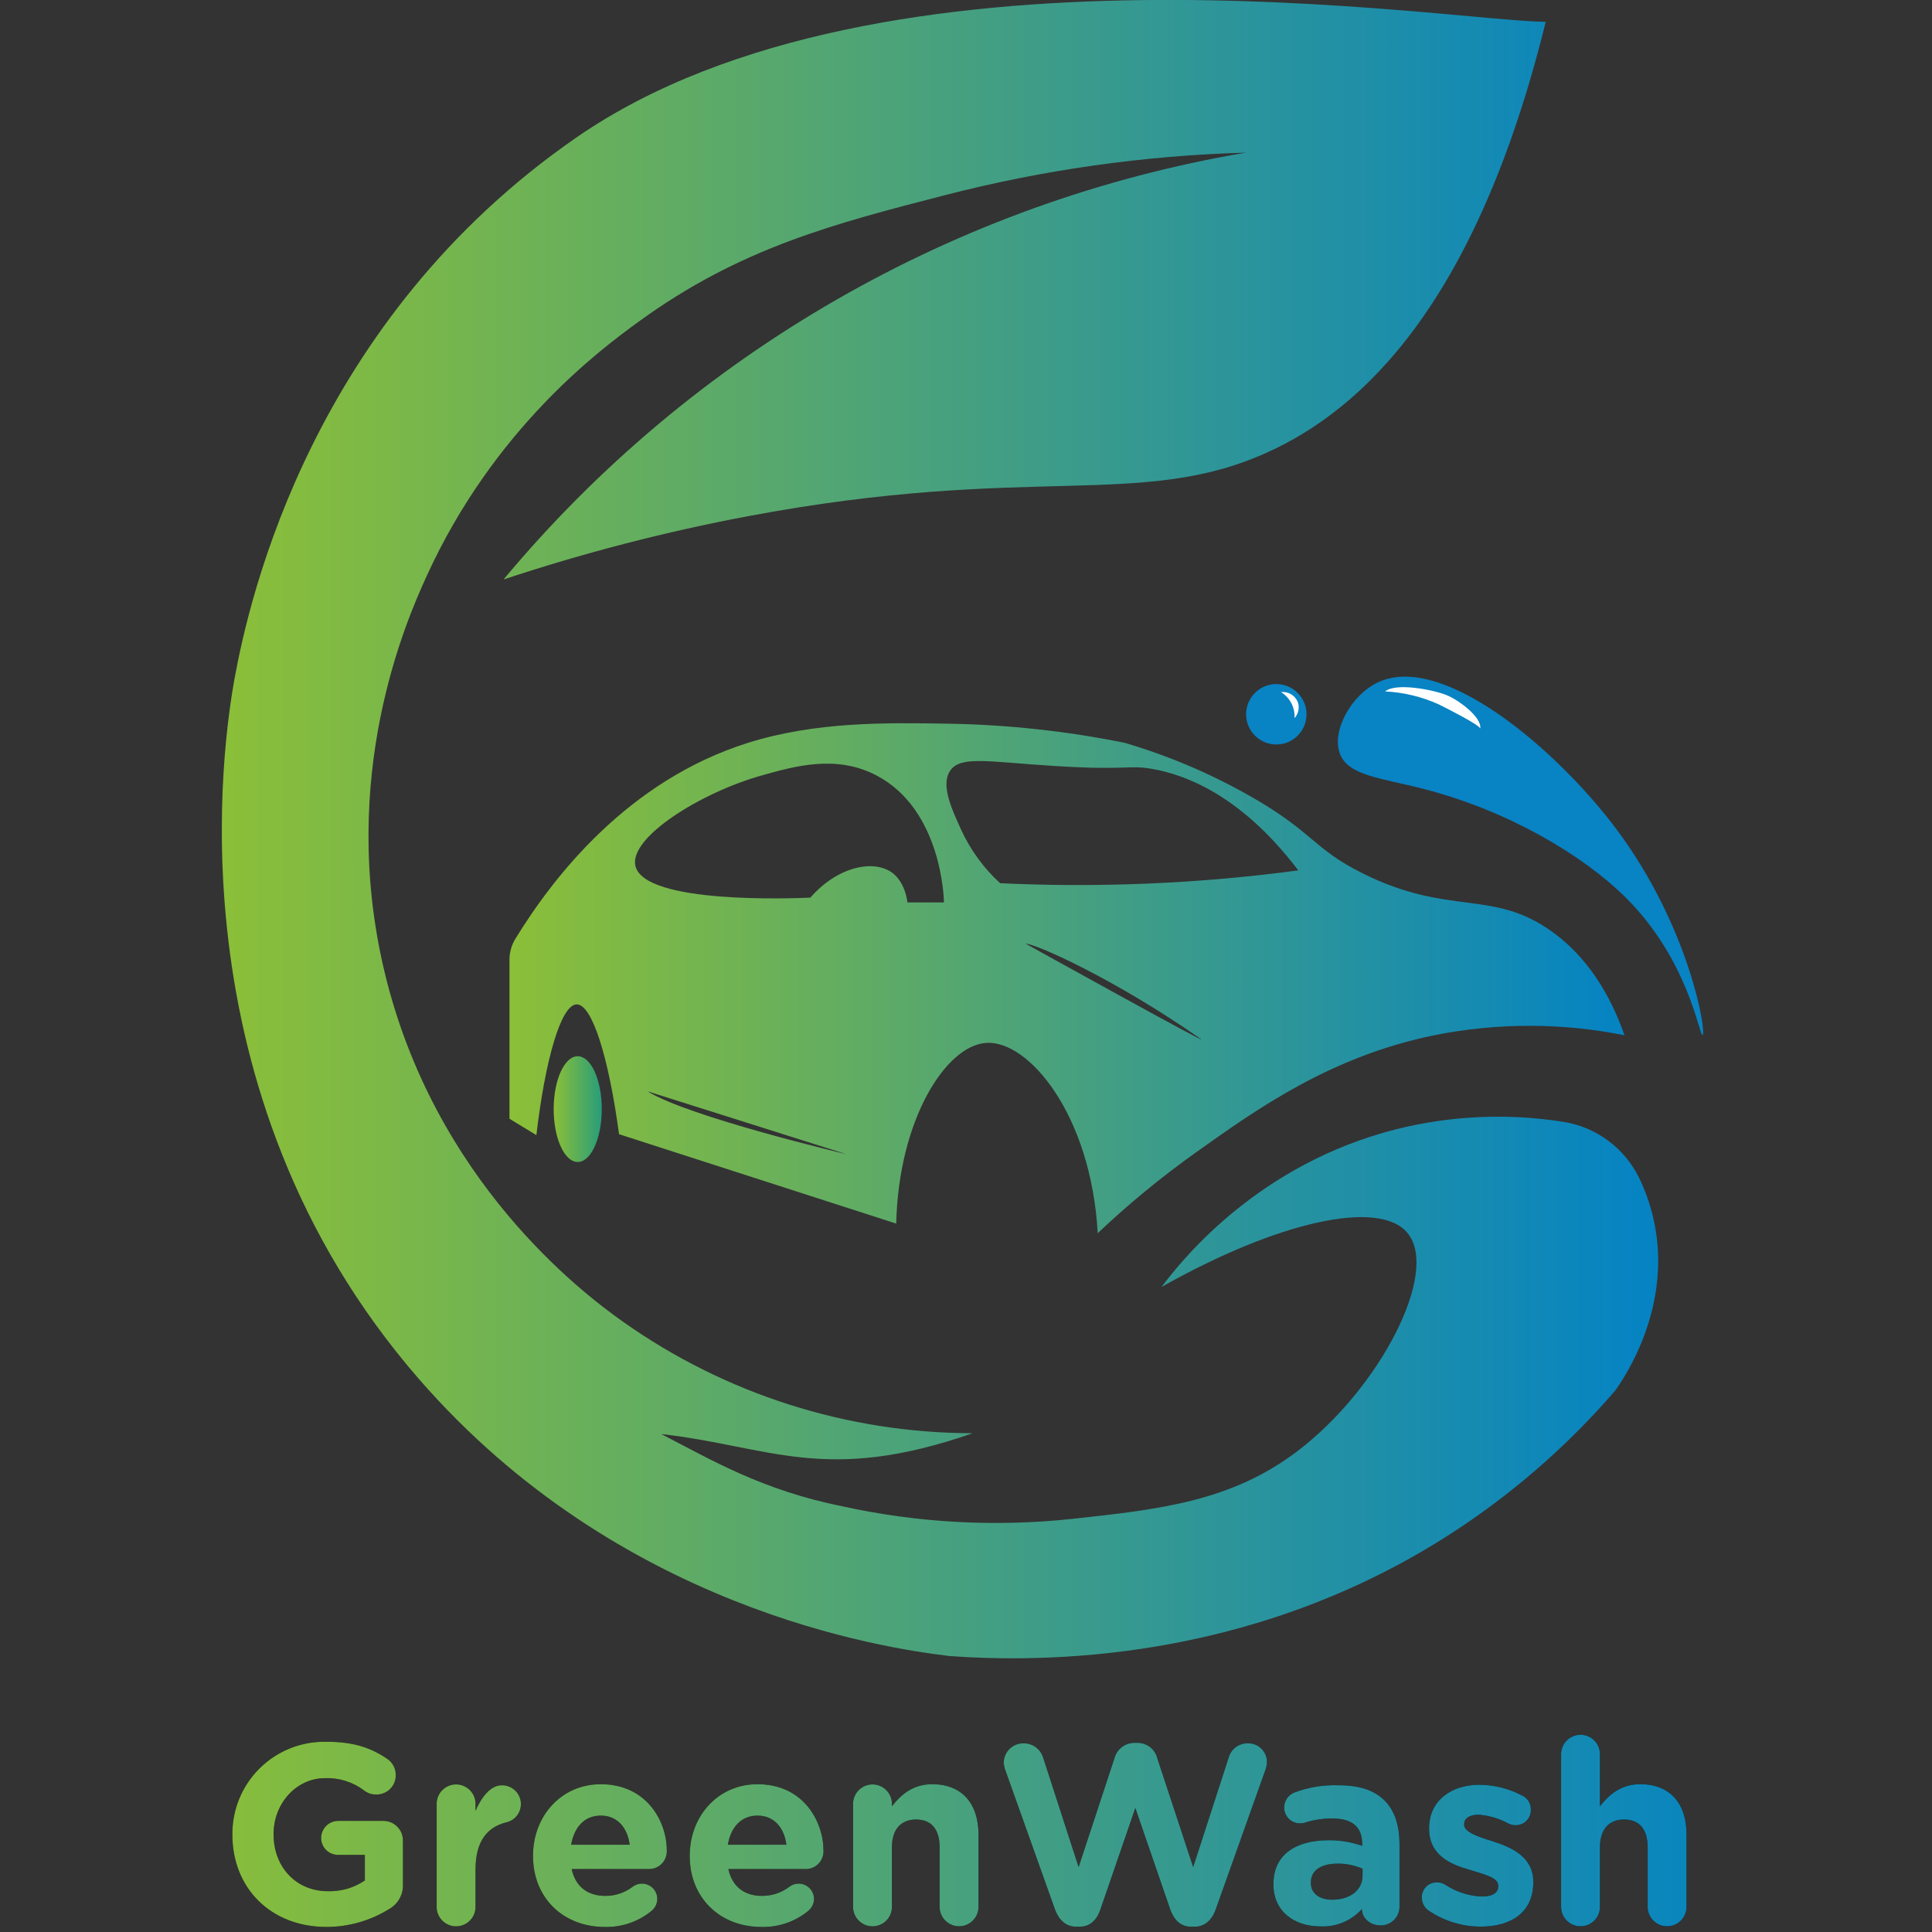 <svg width="218" height="218" viewBox="0 0 218 218" fill="none" xmlns="http://www.w3.org/2000/svg">
<rect x="0" y="0" width="218" height="218" fill="#333333" stroke="none"/>
<g clip-path="url(#clip0_1457_27929)">
<path d="M56.837 65.38C65.858 62.387 75.07 60.003 84.411 58.243C116.272 52.248 128.653 57.524 142.959 51.065C153.641 46.245 166.55 34.365 174.415 2.458C163.86 2.458 99.686 -8.407 65.08 15.485C35.23 36.099 28.157 67.292 26.45 76.65C25.339 82.909 18.826 122.918 47.292 155.626C69.818 181.511 99.568 185.958 107.164 186.864C117.292 187.579 140.56 187.733 163.15 173.414C170.284 168.88 176.716 163.326 182.24 156.928C183.241 155.53 188.967 147.26 186.486 137.155C186.124 135.689 185.61 134.264 184.952 132.904C184.131 131.227 182.915 129.775 181.408 128.671C179.902 127.568 178.151 126.846 176.304 126.568C170.051 125.594 163.667 125.885 157.529 127.424C142.212 131.302 133.637 141.789 131.061 145.216C144.101 137.861 155.64 135.23 158.826 139.14C162.467 143.559 155.703 156.632 146.482 163.678C138.953 169.431 130.883 170.31 120.956 171.388C112.289 172.317 103.529 171.834 95.016 169.959C85.976 168.138 80.264 164.729 74.615 161.812C86.878 163.2 93.095 167.519 109.754 161.721C95.614 161.703 81.826 157.304 70.287 149.131C65.608 145.826 49.017 133.2 43.386 109.649C38.12 87.615 45.812 70.096 48.161 64.961C55.74 48.38 67.642 39.508 72.021 36.327C83.514 27.947 94.238 25.216 106.732 21.994C117.799 19.145 129.15 17.545 140.574 17.223C107.808 22.777 78.106 39.856 56.823 65.38H56.837Z" fill="url(#paint0_linear_1457_27929)"/>
<path d="M65.189 131.115C66.687 131.115 67.902 128.444 67.902 125.148C67.902 121.853 66.687 119.181 65.189 119.181C63.691 119.181 62.476 121.853 62.476 125.148C62.476 128.444 63.691 131.115 65.189 131.115Z" fill="url(#paint1_linear_1457_27929)"/>
<path d="M99.204 108.056C99.204 108.056 76.668 104.87 71.757 104.898C66.846 104.925 88.239 107.688 99.741 107.993" fill="white"/>
<path d="M182.381 93.546C175.612 84.506 162.722 73.569 155.48 76.996C152.431 78.434 150.26 82.481 151.174 85.007C152.089 87.533 155.808 87.774 160.596 89.008C170.255 91.493 178.612 96.527 183.327 101.165C190.578 108.293 191.725 116.937 192.112 116.787C192.585 116.609 190.683 104.638 182.381 93.546Z" fill="#0883C4"/>
<path d="M144.015 84.006C145.898 84.006 147.424 82.479 147.424 80.597C147.424 78.714 145.898 77.187 144.015 77.187C142.132 77.187 140.605 78.714 140.605 80.597C140.605 82.479 142.132 84.006 144.015 84.006Z" fill="#0883C4"/>
<path d="M144.543 78.093C144.944 78.047 145.349 78.135 145.694 78.345C146.039 78.554 146.305 78.872 146.45 79.249C146.548 79.553 146.565 79.877 146.499 80.189C146.433 80.502 146.286 80.791 146.072 81.029C146.105 80.486 146 79.945 145.767 79.454C145.497 78.893 145.072 78.421 144.543 78.093Z" fill="white"/>
<path d="M156.291 78.016C157.57 76.982 161.821 77.861 163.227 78.434C164.634 79.008 167.196 80.928 167.028 82.189C166.741 81.698 163.623 80.123 162.358 79.486C160.446 78.619 158.387 78.12 156.291 78.016Z" fill="white"/>
<path d="M175.066 105.08C168.352 100.301 163.546 103.409 153.81 98.571C148.038 95.708 148.307 93.91 140.792 89.677C136.4 87.207 131.743 85.242 126.91 83.819C120.337 82.489 113.656 81.765 106.95 81.657C99.95 81.543 92.039 81.42 84.388 83.823C70.801 88.102 62.417 98.981 58.157 105.926C57.72 106.635 57.488 107.451 57.487 108.284V126.236L60.523 128.084C61.52 119.577 63.3 113.346 65.075 113.332C66.85 113.318 68.716 119.513 69.85 127.979L101.124 138.066C101.393 126.341 106.723 117.966 111.284 117.674C116.077 117.365 123.118 125.794 123.864 139.149C127.336 135.86 131.033 132.818 134.93 130.046C141.898 125.084 150.146 119.208 161.83 116.814C168.918 115.394 176.217 115.394 183.305 116.814C181.156 110.697 178.02 107.196 175.066 105.08ZM73.068 123.141L95.526 130.241C95.526 130.241 77.66 126.022 73.068 123.141ZM102.394 101.825C102.08 99.572 100.974 98.694 100.66 98.466C98.548 96.946 94.497 97.779 91.438 101.284C89.568 101.37 72.704 102.048 71.698 97.706C70.951 94.493 79.081 89.436 85.908 87.51C89.695 86.441 94.383 85.116 98.921 87.51C106.204 91.343 106.504 101.247 106.514 101.825H102.394ZM115.726 106.477C116.809 106.477 125.653 110.373 135.467 117.214C137.01 118.293 115.726 106.477 115.726 106.477ZM129.24 99.713C123.382 99.95 117.902 99.895 112.854 99.659C111.002 97.964 109.507 95.917 108.457 93.637C107.36 91.234 106.136 88.557 107.21 86.969C108.375 85.244 111.452 85.954 118.871 86.422C127.519 86.973 127.269 86.254 130.15 86.787C133.309 87.369 139.782 89.363 146.495 98.211C141.238 98.917 135.462 99.458 129.24 99.713Z" fill="url(#paint2_linear_1457_27929)"/>
<path d="M43.245 205.462H38.17C37.657 205.462 37.165 205.666 36.802 206.029C36.44 206.392 36.236 206.884 36.236 207.397C36.236 207.649 36.287 207.899 36.385 208.132C36.483 208.364 36.626 208.575 36.806 208.752C36.986 208.929 37.199 209.069 37.433 209.162C37.667 209.256 37.918 209.303 38.17 209.299H41.17V212.185C39.938 213.02 38.474 213.444 36.987 213.396C33.409 213.396 30.869 210.665 30.869 206.992V206.932C30.869 203.501 33.437 200.642 36.668 200.642C38.256 200.582 39.816 201.072 41.083 202.03C41.471 202.337 41.955 202.498 42.449 202.485C42.74 202.492 43.029 202.44 43.3 202.332C43.57 202.224 43.816 202.063 44.022 201.857C44.228 201.652 44.391 201.407 44.5 201.137C44.609 200.867 44.662 200.578 44.656 200.287C44.659 199.938 44.577 199.593 44.419 199.282C44.26 198.971 44.03 198.702 43.746 198.498C41.898 197.228 39.936 196.536 36.85 196.536C35.46 196.502 34.078 196.747 32.785 197.257C31.491 197.767 30.314 198.533 29.322 199.507C28.331 200.482 27.545 201.646 27.013 202.93C26.48 204.214 26.211 205.592 26.222 206.983V207.042C26.222 213.041 30.551 217.429 36.841 217.429C39.34 217.426 41.788 216.726 43.91 215.408C44.407 215.129 44.817 214.716 45.092 214.217C45.367 213.717 45.497 213.151 45.467 212.581V207.674C45.468 207.383 45.411 207.094 45.3 206.824C45.188 206.555 45.025 206.31 44.818 206.104C44.611 205.898 44.366 205.736 44.096 205.626C43.826 205.515 43.537 205.46 43.245 205.462Z" fill="black"/>
<path d="M43.245 205.462H38.17C37.657 205.462 37.165 205.666 36.802 206.029C36.44 206.392 36.236 206.884 36.236 207.397C36.236 207.649 36.287 207.899 36.385 208.132C36.483 208.364 36.626 208.575 36.806 208.752C36.986 208.929 37.199 209.069 37.433 209.162C37.667 209.256 37.918 209.303 38.17 209.299H41.17V212.185C39.938 213.02 38.474 213.444 36.987 213.396C33.409 213.396 30.869 210.665 30.869 206.992V206.932C30.869 203.501 33.437 200.642 36.668 200.642C38.256 200.582 39.816 201.072 41.083 202.03C41.471 202.337 41.955 202.498 42.449 202.485C42.74 202.492 43.029 202.44 43.3 202.332C43.57 202.224 43.816 202.063 44.022 201.857C44.228 201.652 44.391 201.407 44.5 201.137C44.609 200.867 44.662 200.578 44.656 200.287C44.659 199.938 44.577 199.593 44.419 199.282C44.26 198.971 44.03 198.702 43.746 198.498C41.898 197.228 39.936 196.536 36.85 196.536C35.46 196.502 34.078 196.747 32.785 197.257C31.491 197.767 30.314 198.533 29.322 199.507C28.331 200.482 27.545 201.646 27.013 202.93C26.48 204.214 26.211 205.592 26.222 206.983V207.042C26.222 213.041 30.551 217.429 36.841 217.429C39.34 217.426 41.788 216.726 43.91 215.408C44.407 215.129 44.817 214.716 45.092 214.217C45.367 213.717 45.497 213.151 45.467 212.581V207.674C45.468 207.383 45.411 207.094 45.3 206.824C45.188 206.555 45.025 206.31 44.818 206.104C44.611 205.898 44.366 205.736 44.096 205.626C43.826 205.515 43.537 205.46 43.245 205.462Z" fill="url(#paint3_linear_1457_27929)"/>
<path d="M56.627 201.443C55.33 201.443 54.32 202.809 53.655 204.329V203.641C53.669 203.345 53.622 203.049 53.518 202.772C53.414 202.494 53.255 202.24 53.05 202.026C52.845 201.812 52.599 201.641 52.326 201.524C52.053 201.408 51.76 201.348 51.463 201.348C51.167 201.348 50.873 201.408 50.601 201.524C50.328 201.641 50.082 201.812 49.877 202.026C49.672 202.24 49.513 202.494 49.409 202.772C49.305 203.049 49.258 203.345 49.272 203.641V215.066C49.258 215.362 49.305 215.658 49.409 215.936C49.513 216.214 49.672 216.467 49.877 216.682C50.082 216.896 50.328 217.067 50.601 217.183C50.873 217.3 51.167 217.36 51.463 217.36C51.76 217.36 52.053 217.3 52.326 217.183C52.599 217.067 52.845 216.896 53.05 216.682C53.255 216.467 53.414 216.214 53.518 215.936C53.622 215.658 53.669 215.362 53.655 215.066V210.97C53.655 207.852 54.898 206.181 57.119 205.631C57.631 205.517 58.083 205.218 58.387 204.791C58.691 204.363 58.826 203.838 58.765 203.317C58.703 202.796 58.451 202.316 58.056 201.971C57.661 201.625 57.152 201.439 56.627 201.448V201.443Z" fill="black"/>
<path d="M56.627 201.443C55.33 201.443 54.32 202.809 53.655 204.329V203.641C53.669 203.345 53.622 203.049 53.518 202.772C53.414 202.494 53.255 202.24 53.05 202.026C52.845 201.812 52.599 201.641 52.326 201.524C52.053 201.408 51.76 201.348 51.463 201.348C51.167 201.348 50.873 201.408 50.601 201.524C50.328 201.641 50.082 201.812 49.877 202.026C49.672 202.24 49.513 202.494 49.409 202.772C49.305 203.049 49.258 203.345 49.272 203.641V215.066C49.258 215.362 49.305 215.658 49.409 215.936C49.513 216.214 49.672 216.467 49.877 216.682C50.082 216.896 50.328 217.067 50.601 217.183C50.873 217.3 51.167 217.36 51.463 217.36C51.76 217.36 52.053 217.3 52.326 217.183C52.599 217.067 52.845 216.896 53.05 216.682C53.255 216.467 53.414 216.214 53.518 215.936C53.622 215.658 53.669 215.362 53.655 215.066V210.97C53.655 207.852 54.898 206.181 57.119 205.631C57.631 205.517 58.083 205.218 58.387 204.791C58.691 204.363 58.826 203.838 58.765 203.317C58.703 202.796 58.451 202.316 58.056 201.971C57.661 201.625 57.152 201.439 56.627 201.448V201.443Z" fill="url(#paint4_linear_1457_27929)"/>
<path d="M67.793 201.325C63.291 201.325 60.146 204.966 60.146 209.377V209.436C60.146 214.165 63.578 217.428 68.225 217.428C70.183 217.484 72.094 216.817 73.591 215.553C73.772 215.388 73.917 215.187 74.017 214.963C74.116 214.739 74.168 214.497 74.169 214.251C74.165 213.932 74.072 213.619 73.901 213.349C73.731 213.079 73.489 212.861 73.202 212.72C72.915 212.578 72.594 212.519 72.276 212.548C71.958 212.578 71.654 212.695 71.397 212.886C70.506 213.572 69.409 213.937 68.284 213.924C66.322 213.924 64.934 212.886 64.502 210.897H73.186C73.463 210.904 73.737 210.854 73.993 210.75C74.249 210.646 74.481 210.49 74.674 210.292C74.867 210.094 75.016 209.859 75.114 209.6C75.211 209.341 75.254 209.065 75.239 208.789C75.239 205.54 72.986 201.325 67.793 201.325ZM64.447 208.152C64.793 206.163 65.945 204.866 67.793 204.866C69.641 204.866 70.792 206.195 71.052 208.152H64.447Z" fill="black"/>
<path d="M67.793 201.325C63.291 201.325 60.146 204.966 60.146 209.377V209.436C60.146 214.165 63.578 217.428 68.225 217.428C70.183 217.484 72.094 216.817 73.591 215.553C73.772 215.388 73.917 215.187 74.017 214.963C74.116 214.739 74.168 214.497 74.169 214.251C74.165 213.932 74.072 213.619 73.901 213.349C73.731 213.079 73.489 212.861 73.202 212.72C72.915 212.578 72.594 212.519 72.276 212.548C71.958 212.578 71.654 212.695 71.397 212.886C70.506 213.572 69.409 213.937 68.284 213.924C66.322 213.924 64.934 212.886 64.502 210.897H73.186C73.463 210.904 73.737 210.854 73.993 210.75C74.249 210.646 74.481 210.49 74.674 210.292C74.867 210.094 75.016 209.859 75.114 209.6C75.211 209.341 75.254 209.065 75.239 208.789C75.239 205.54 72.986 201.325 67.793 201.325ZM64.447 208.152C64.793 206.163 65.945 204.866 67.793 204.866C69.641 204.866 70.792 206.195 71.052 208.152H64.447Z" fill="url(#paint5_linear_1457_27929)"/>
<path d="M85.476 201.325C80.974 201.325 77.829 204.966 77.829 209.377V209.436C77.829 214.165 81.261 217.428 85.908 217.428C87.867 217.484 89.777 216.817 91.275 215.553C91.456 215.388 91.6 215.187 91.7 214.963C91.799 214.739 91.851 214.497 91.853 214.251C91.848 213.932 91.755 213.619 91.585 213.349C91.414 213.079 91.172 212.861 90.885 212.72C90.598 212.578 90.278 212.519 89.959 212.548C89.641 212.578 89.337 212.695 89.081 212.886C88.189 213.572 87.092 213.937 85.967 213.924C84.005 213.924 82.617 212.886 82.185 210.897H90.869C91.145 210.904 91.42 210.854 91.676 210.75C91.932 210.646 92.163 210.49 92.355 210.292C92.548 210.094 92.697 209.858 92.794 209.6C92.891 209.341 92.933 209.065 92.918 208.789C92.904 205.54 90.669 201.325 85.476 201.325ZM82.126 208.152C82.472 206.163 83.628 204.866 85.476 204.866C87.324 204.866 88.475 206.195 88.735 208.152H82.126Z" fill="black"/>
<path d="M85.476 201.325C80.974 201.325 77.829 204.966 77.829 209.377V209.436C77.829 214.165 81.261 217.428 85.908 217.428C87.867 217.484 89.777 216.817 91.275 215.553C91.456 215.388 91.6 215.187 91.7 214.963C91.799 214.739 91.851 214.497 91.853 214.251C91.848 213.932 91.755 213.619 91.585 213.349C91.414 213.079 91.172 212.861 90.885 212.72C90.598 212.578 90.278 212.519 89.959 212.548C89.641 212.578 89.337 212.695 89.081 212.886C88.189 213.572 87.092 213.937 85.967 213.924C84.005 213.924 82.617 212.886 82.185 210.897H90.869C91.145 210.904 91.42 210.854 91.676 210.75C91.932 210.646 92.163 210.49 92.355 210.292C92.548 210.094 92.697 209.858 92.794 209.6C92.891 209.341 92.933 209.065 92.918 208.789C92.904 205.54 90.669 201.325 85.476 201.325ZM82.126 208.152C82.472 206.163 83.628 204.866 85.476 204.866C87.324 204.866 88.475 206.195 88.735 208.152H82.126Z" fill="url(#paint6_linear_1457_27929)"/>
<path d="M105.194 201.325C103 201.325 101.671 202.508 100.642 203.81V203.642C100.655 203.345 100.609 203.049 100.505 202.772C100.401 202.494 100.241 202.24 100.036 202.026C99.832 201.812 99.585 201.641 99.313 201.524C99.04 201.408 98.747 201.348 98.45 201.348C98.154 201.348 97.86 201.408 97.588 201.524C97.315 201.641 97.069 201.812 96.864 202.026C96.659 202.24 96.5 202.494 96.396 202.772C96.292 203.049 96.245 203.345 96.259 203.642V215.066C96.245 215.362 96.292 215.658 96.396 215.936C96.5 216.214 96.659 216.467 96.864 216.682C97.069 216.896 97.315 217.067 97.588 217.183C97.86 217.3 98.154 217.36 98.45 217.36C98.747 217.36 99.04 217.3 99.313 217.183C99.585 217.067 99.832 216.896 100.036 216.682C100.241 216.467 100.401 216.214 100.505 215.936C100.609 215.658 100.655 215.362 100.642 215.066V208.453C100.642 206.377 101.684 205.307 103.373 205.307C105.062 205.307 106.026 206.377 106.026 208.453V215.062C106.013 215.358 106.06 215.654 106.164 215.931C106.268 216.209 106.427 216.463 106.632 216.677C106.837 216.892 107.083 217.062 107.356 217.179C107.628 217.295 107.922 217.355 108.218 217.355C108.515 217.355 108.808 217.295 109.081 217.179C109.353 217.062 109.6 216.892 109.804 216.677C110.009 216.463 110.168 216.209 110.272 215.931C110.377 215.654 110.423 215.358 110.41 215.062V207.069C110.428 203.491 108.525 201.325 105.194 201.325Z" fill="black"/>
<path d="M105.194 201.325C103 201.325 101.671 202.508 100.642 203.81V203.642C100.655 203.345 100.609 203.049 100.505 202.772C100.401 202.494 100.241 202.24 100.036 202.026C99.832 201.812 99.585 201.641 99.313 201.524C99.04 201.408 98.747 201.348 98.45 201.348C98.154 201.348 97.86 201.408 97.588 201.524C97.315 201.641 97.069 201.812 96.864 202.026C96.659 202.24 96.5 202.494 96.396 202.772C96.292 203.049 96.245 203.345 96.259 203.642V215.066C96.245 215.362 96.292 215.658 96.396 215.936C96.5 216.214 96.659 216.467 96.864 216.682C97.069 216.896 97.315 217.067 97.588 217.183C97.86 217.3 98.154 217.36 98.45 217.36C98.747 217.36 99.04 217.3 99.313 217.183C99.585 217.067 99.832 216.896 100.036 216.682C100.241 216.467 100.401 216.214 100.505 215.936C100.609 215.658 100.655 215.362 100.642 215.066V208.453C100.642 206.377 101.684 205.307 103.373 205.307C105.062 205.307 106.026 206.377 106.026 208.453V215.062C106.013 215.358 106.06 215.654 106.164 215.931C106.268 216.209 106.427 216.463 106.632 216.677C106.837 216.892 107.083 217.062 107.356 217.179C107.628 217.295 107.922 217.355 108.218 217.355C108.515 217.355 108.808 217.295 109.081 217.179C109.353 217.062 109.6 216.892 109.804 216.677C110.009 216.463 110.168 216.209 110.272 215.931C110.377 215.654 110.423 215.358 110.41 215.062V207.069C110.428 203.491 108.525 201.325 105.194 201.325Z" fill="url(#paint7_linear_1457_27929)"/>
<path d="M140.778 196.709C140.298 196.703 139.828 196.855 139.442 197.142C139.056 197.429 138.776 197.835 138.644 198.298L134.634 210.674L130.592 198.412C130.47 197.908 130.181 197.461 129.773 197.142C129.365 196.823 128.861 196.651 128.343 196.655H127.997C127.481 196.658 126.98 196.832 126.572 197.15C126.165 197.468 125.874 197.911 125.744 198.412L121.707 210.674L117.697 198.298C117.551 197.837 117.263 197.435 116.873 197.15C116.484 196.864 116.013 196.71 115.53 196.709C115.238 196.7 114.947 196.749 114.674 196.853C114.401 196.958 114.151 197.115 113.94 197.317C113.728 197.518 113.558 197.76 113.441 198.028C113.323 198.295 113.26 198.584 113.255 198.876C113.27 199.161 113.329 199.441 113.427 199.709L119.085 215.58C119.54 216.705 120.328 217.401 121.393 217.401H121.848C122.913 217.401 123.691 216.741 124.124 215.58L128.107 204.01L132.089 215.58C132.544 216.737 133.3 217.401 134.365 217.401H134.82C135.89 217.401 136.696 216.709 137.133 215.58L142.786 199.709C142.885 199.43 142.943 199.139 142.959 198.844C142.963 198.559 142.908 198.276 142.8 198.012C142.691 197.748 142.53 197.509 142.326 197.31C142.122 197.11 141.88 196.954 141.614 196.851C141.348 196.747 141.064 196.699 140.778 196.709Z" fill="black"/>
<path d="M140.778 196.709C140.298 196.703 139.828 196.855 139.442 197.142C139.056 197.429 138.776 197.835 138.644 198.298L134.634 210.674L130.592 198.412C130.47 197.908 130.181 197.461 129.773 197.142C129.365 196.823 128.861 196.651 128.343 196.655H127.997C127.481 196.658 126.98 196.832 126.572 197.15C126.165 197.468 125.874 197.911 125.744 198.412L121.707 210.674L117.697 198.298C117.551 197.837 117.263 197.435 116.873 197.15C116.484 196.864 116.013 196.71 115.53 196.709C115.238 196.7 114.947 196.749 114.674 196.853C114.401 196.958 114.151 197.115 113.94 197.317C113.728 197.518 113.558 197.76 113.441 198.028C113.323 198.295 113.26 198.584 113.255 198.876C113.27 199.161 113.329 199.441 113.427 199.709L119.085 215.58C119.54 216.705 120.328 217.401 121.393 217.401H121.848C122.913 217.401 123.691 216.741 124.124 215.58L128.107 204.01L132.089 215.58C132.544 216.737 133.3 217.401 134.365 217.401H134.82C135.89 217.401 136.696 216.709 137.133 215.58L142.786 199.709C142.885 199.43 142.943 199.139 142.959 198.844C142.963 198.559 142.908 198.276 142.8 198.012C142.691 197.748 142.53 197.509 142.326 197.31C142.122 197.11 141.88 196.954 141.614 196.851C141.348 196.747 141.064 196.699 140.778 196.709Z" fill="url(#paint8_linear_1457_27929)"/>
<path d="M151.015 201.443C149.334 201.385 147.657 201.659 146.081 202.249C145.734 202.378 145.435 202.611 145.223 202.915C145.012 203.219 144.898 203.58 144.898 203.951C144.897 204.189 144.944 204.424 145.036 204.644C145.127 204.863 145.262 205.062 145.431 205.229C145.601 205.395 145.802 205.526 146.023 205.614C146.244 205.702 146.481 205.745 146.718 205.74C146.936 205.742 147.152 205.703 147.356 205.626C148.336 205.326 149.357 205.18 150.382 205.193C152.576 205.193 153.701 206.177 153.701 208.02V208.28C152.488 207.85 151.209 207.635 149.923 207.647C146.259 207.647 143.691 209.231 143.691 212.581V212.635C143.691 215.726 146.086 217.369 148.999 217.369C149.875 217.409 150.748 217.254 151.557 216.914C152.365 216.575 153.088 216.06 153.673 215.407V215.435C153.673 216.345 154.511 217.255 155.781 217.255C156.06 217.259 156.337 217.207 156.596 217.103C156.854 216.999 157.09 216.844 157.289 216.648C157.487 216.452 157.645 216.218 157.752 215.961C157.86 215.703 157.915 215.427 157.915 215.148V208.107C157.915 206.031 157.397 204.329 156.24 203.173C155.084 202.016 153.441 201.443 151.015 201.443ZM153.746 211.625C153.746 213.241 152.381 214.356 150.314 214.356C148.899 214.356 147.915 213.66 147.915 212.481V212.422C147.915 211.033 149.072 210.287 150.947 210.287C151.91 210.281 152.863 210.476 153.746 210.86V211.625Z" fill="black"/>
<path d="M151.015 201.443C149.334 201.385 147.657 201.659 146.081 202.249C145.734 202.378 145.435 202.611 145.223 202.915C145.012 203.219 144.898 203.58 144.898 203.951C144.897 204.189 144.944 204.424 145.036 204.644C145.127 204.863 145.262 205.062 145.431 205.229C145.601 205.395 145.802 205.526 146.023 205.614C146.244 205.702 146.481 205.745 146.718 205.74C146.936 205.742 147.152 205.703 147.356 205.626C148.336 205.326 149.357 205.18 150.382 205.193C152.576 205.193 153.701 206.177 153.701 208.02V208.28C152.488 207.85 151.209 207.635 149.923 207.647C146.259 207.647 143.691 209.231 143.691 212.581V212.635C143.691 215.726 146.086 217.369 148.999 217.369C149.875 217.409 150.748 217.254 151.557 216.914C152.365 216.575 153.088 216.06 153.673 215.407V215.435C153.673 216.345 154.511 217.255 155.781 217.255C156.06 217.259 156.337 217.207 156.596 217.103C156.854 216.999 157.09 216.844 157.289 216.648C157.487 216.452 157.645 216.218 157.752 215.961C157.86 215.703 157.915 215.427 157.915 215.148V208.107C157.915 206.031 157.397 204.329 156.24 203.173C155.084 202.016 153.441 201.443 151.015 201.443ZM153.746 211.625C153.746 213.241 152.381 214.356 150.314 214.356C148.899 214.356 147.915 213.66 147.915 212.481V212.422C147.915 211.033 149.072 210.287 150.947 210.287C151.91 210.281 152.863 210.476 153.746 210.86V211.625Z" fill="url(#paint9_linear_1457_27929)"/>
<path d="M168.352 207.738C166.677 207.219 165.207 206.7 165.207 205.89V205.831C165.207 205.225 165.753 204.766 166.823 204.766C167.995 204.849 169.136 205.183 170.169 205.744C170.417 205.881 170.696 205.951 170.979 205.949C171.21 205.958 171.44 205.919 171.656 205.836C171.872 205.752 172.068 205.625 172.232 205.462C172.397 205.3 172.527 205.105 172.613 204.891C172.7 204.676 172.741 204.446 172.736 204.215C172.75 203.868 172.658 203.525 172.473 203.232C172.287 202.938 172.017 202.708 171.698 202.572C170.218 201.803 168.577 201.397 166.91 201.388C163.792 201.388 161.252 203.15 161.252 206.295V206.35C161.252 209.354 163.705 210.392 165.872 210.997C167.574 211.548 169.058 211.835 169.058 212.786V212.845C169.058 213.537 168.48 213.997 167.21 213.997C165.717 213.934 164.269 213.462 163.027 212.631C162.763 212.482 162.465 212.402 162.162 212.399C161.932 212.39 161.703 212.429 161.489 212.513C161.274 212.597 161.08 212.724 160.917 212.887C160.755 213.05 160.628 213.245 160.545 213.459C160.461 213.674 160.423 213.903 160.433 214.133C160.434 214.433 160.511 214.728 160.658 214.99C160.804 215.252 161.015 215.472 161.27 215.631C162.995 216.782 165.023 217.395 167.096 217.392C170.442 217.392 173.013 215.835 173.013 212.385V212.331C173.013 209.49 170.514 208.425 168.352 207.738Z" fill="black"/>
<path d="M168.352 207.738C166.677 207.219 165.207 206.7 165.207 205.89V205.831C165.207 205.225 165.753 204.766 166.823 204.766C167.995 204.849 169.136 205.183 170.169 205.744C170.417 205.881 170.696 205.951 170.979 205.949C171.21 205.958 171.44 205.919 171.656 205.836C171.872 205.752 172.068 205.625 172.232 205.462C172.397 205.3 172.527 205.105 172.613 204.891C172.7 204.676 172.741 204.446 172.736 204.215C172.75 203.868 172.658 203.525 172.473 203.232C172.287 202.938 172.017 202.708 171.698 202.572C170.218 201.803 168.577 201.397 166.91 201.388C163.792 201.388 161.252 203.15 161.252 206.295V206.35C161.252 209.354 163.705 210.392 165.872 210.997C167.574 211.548 169.058 211.835 169.058 212.786V212.845C169.058 213.537 168.48 213.997 167.21 213.997C165.717 213.934 164.269 213.462 163.027 212.631C162.763 212.482 162.465 212.402 162.162 212.399C161.932 212.39 161.703 212.429 161.489 212.513C161.274 212.597 161.08 212.724 160.917 212.887C160.755 213.05 160.628 213.245 160.545 213.459C160.461 213.674 160.423 213.903 160.433 214.133C160.434 214.433 160.511 214.728 160.658 214.99C160.804 215.252 161.015 215.472 161.27 215.631C162.995 216.782 165.023 217.395 167.096 217.392C170.442 217.392 173.013 215.835 173.013 212.385V212.331C173.013 209.49 170.514 208.425 168.352 207.738Z" fill="url(#paint10_linear_1457_27929)"/>
<path d="M185.084 201.325C182.89 201.325 181.561 202.508 180.533 203.81V198.038C180.546 197.742 180.5 197.446 180.395 197.169C180.291 196.891 180.132 196.637 179.927 196.423C179.722 196.209 179.476 196.038 179.204 195.921C178.931 195.805 178.638 195.745 178.341 195.745C178.045 195.745 177.751 195.805 177.478 195.921C177.206 196.038 176.96 196.209 176.755 196.423C176.55 196.637 176.391 196.891 176.287 197.169C176.183 197.446 176.136 197.742 176.149 198.038V215.062C176.136 215.358 176.183 215.654 176.287 215.931C176.391 216.209 176.55 216.463 176.755 216.677C176.96 216.892 177.206 217.062 177.478 217.179C177.751 217.295 178.045 217.355 178.341 217.355C178.638 217.355 178.931 217.295 179.204 217.179C179.476 217.062 179.722 216.892 179.927 216.677C180.132 216.463 180.291 216.209 180.395 215.931C180.5 215.654 180.546 215.358 180.533 215.062V208.453C180.533 206.377 181.575 205.307 183.264 205.307C184.952 205.307 185.917 206.377 185.917 208.453V215.062C185.904 215.358 185.95 215.654 186.055 215.931C186.159 216.209 186.318 216.463 186.523 216.677C186.728 216.892 186.974 217.062 187.246 217.179C187.519 217.295 187.812 217.355 188.109 217.355C188.405 217.355 188.699 217.295 188.972 217.179C189.244 217.062 189.49 216.892 189.695 216.677C189.9 216.463 190.059 216.209 190.163 215.931C190.267 215.654 190.314 215.358 190.301 215.062V207.069C190.332 203.491 188.43 201.325 185.084 201.325Z" fill="black"/>
<path d="M185.084 201.325C182.89 201.325 181.561 202.508 180.533 203.81V198.038C180.546 197.742 180.5 197.446 180.395 197.169C180.291 196.891 180.132 196.637 179.927 196.423C179.722 196.209 179.476 196.038 179.204 195.921C178.931 195.805 178.638 195.745 178.341 195.745C178.045 195.745 177.751 195.805 177.478 195.921C177.206 196.038 176.96 196.209 176.755 196.423C176.55 196.637 176.391 196.891 176.287 197.169C176.183 197.446 176.136 197.742 176.149 198.038V215.062C176.136 215.358 176.183 215.654 176.287 215.931C176.391 216.209 176.55 216.463 176.755 216.677C176.96 216.892 177.206 217.062 177.478 217.179C177.751 217.295 178.045 217.355 178.341 217.355C178.638 217.355 178.931 217.295 179.204 217.179C179.476 217.062 179.722 216.892 179.927 216.677C180.132 216.463 180.291 216.209 180.395 215.931C180.5 215.654 180.546 215.358 180.533 215.062V208.453C180.533 206.377 181.575 205.307 183.264 205.307C184.952 205.307 185.917 206.377 185.917 208.453V215.062C185.904 215.358 185.95 215.654 186.055 215.931C186.159 216.209 186.318 216.463 186.523 216.677C186.728 216.892 186.974 217.062 187.246 217.179C187.519 217.295 187.812 217.355 188.109 217.355C188.405 217.355 188.699 217.295 188.972 217.179C189.244 217.062 189.49 216.892 189.695 216.677C189.9 216.463 190.059 216.209 190.163 215.931C190.267 215.654 190.314 215.358 190.301 215.062V207.069C190.332 203.491 188.43 201.325 185.084 201.325Z" fill="url(#paint11_linear_1457_27929)"/>
</g>
<defs>
<linearGradient id="paint0_linear_1457_27929" x1="25.034" y1="93.559" x2="187.092" y2="93.559" gradientUnits="userSpaceOnUse">
<stop stop-color="#8BBF38"/>
<stop offset="1" stop-color="#0483C4"/>
</linearGradient>
<linearGradient id="paint1_linear_1457_27929" x1="62.476" y1="125.148" x2="67.902" y2="125.148" gradientUnits="userSpaceOnUse">
<stop stop-color="#8BBF38"/>
<stop offset="1" stop-color="#289D79"/>
</linearGradient>
<linearGradient id="paint2_linear_1457_27929" x1="57.487" y1="110.373" x2="183.309" y2="110.373" gradientUnits="userSpaceOnUse">
<stop stop-color="#8BBF38"/>
<stop offset="1" stop-color="#0483C4"/>
</linearGradient>
<linearGradient id="paint3_linear_1457_27929" x1="20.087" y1="206.983" x2="198.607" y2="206.983" gradientUnits="userSpaceOnUse">
<stop stop-color="#8BBF38"/>
<stop offset="1" stop-color="#0483C4"/>
</linearGradient>
<linearGradient id="paint4_linear_1457_27929" x1="20.087" y1="209.349" x2="198.607" y2="209.349" gradientUnits="userSpaceOnUse">
<stop stop-color="#8BBF38"/>
<stop offset="1" stop-color="#0483C4"/>
</linearGradient>
<linearGradient id="paint5_linear_1457_27929" x1="20.087" y1="209.377" x2="198.607" y2="209.377" gradientUnits="userSpaceOnUse">
<stop stop-color="#8BBF38"/>
<stop offset="1" stop-color="#0483C4"/>
</linearGradient>
<linearGradient id="paint6_linear_1457_27929" x1="20.087" y1="209.377" x2="198.607" y2="209.377" gradientUnits="userSpaceOnUse">
<stop stop-color="#8BBF38"/>
<stop offset="1" stop-color="#0483C4"/>
</linearGradient>
<linearGradient id="paint7_linear_1457_27929" x1="20.087" y1="209.29" x2="198.607" y2="209.29" gradientUnits="userSpaceOnUse">
<stop stop-color="#8BBF38"/>
<stop offset="1" stop-color="#0483C4"/>
</linearGradient>
<linearGradient id="paint8_linear_1457_27929" x1="20.087" y1="207.023" x2="198.607" y2="207.023" gradientUnits="userSpaceOnUse">
<stop stop-color="#8BBF38"/>
<stop offset="1" stop-color="#0483C4"/>
</linearGradient>
<linearGradient id="paint9_linear_1457_27929" x1="20.087" y1="209.404" x2="198.607" y2="209.404" gradientUnits="userSpaceOnUse">
<stop stop-color="#8BBF38"/>
<stop offset="1" stop-color="#0483C4"/>
</linearGradient>
<linearGradient id="paint10_linear_1457_27929" x1="20.086" y1="209.377" x2="198.607" y2="209.377" gradientUnits="userSpaceOnUse">
<stop stop-color="#8BBF38"/>
<stop offset="1" stop-color="#0483C4"/>
</linearGradient>
<linearGradient id="paint11_linear_1457_27929" x1="20.087" y1="206.55" x2="198.607" y2="206.55" gradientUnits="userSpaceOnUse">
<stop stop-color="#8BBF38"/>
<stop offset="1" stop-color="#0483C4"/>
</linearGradient>
<clipPath id="clip0_1457_27929">
<rect width="167.142" height="217.428" fill="white" transform="translate(25.034)"/>
</clipPath>
</defs>
</svg>
